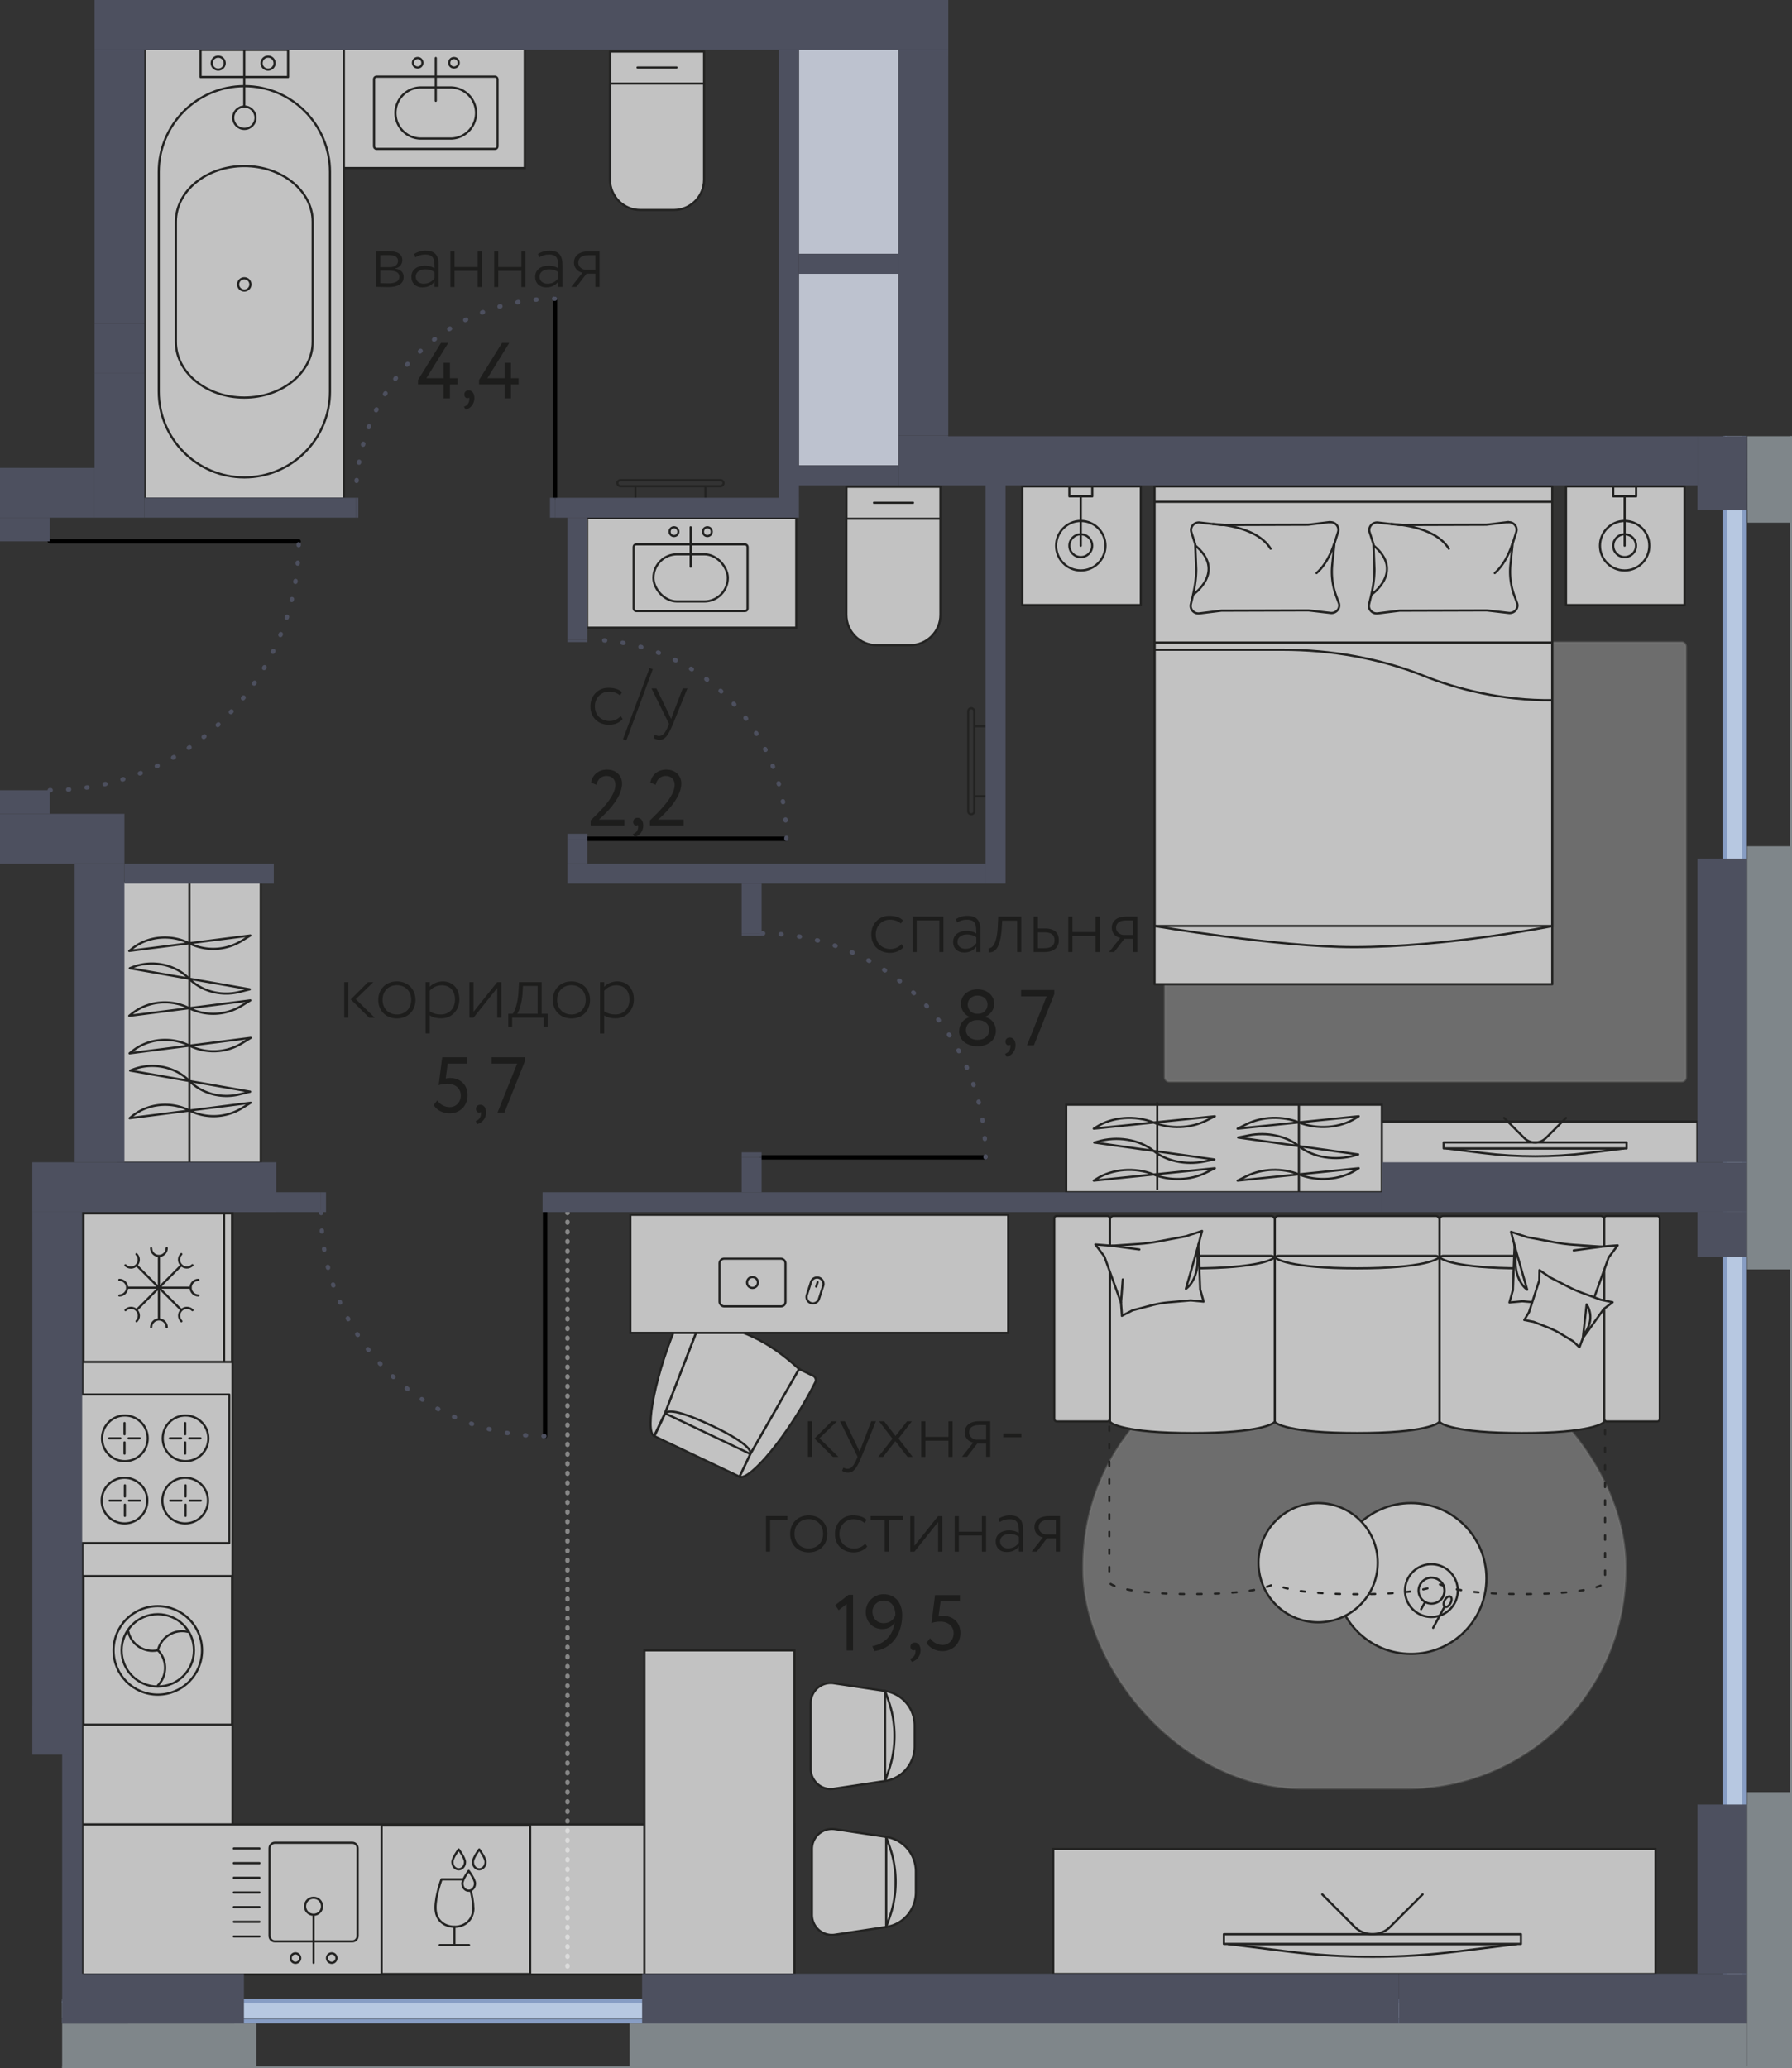 <svg version="1.1" xmlns="http://www.w3.org/2000/svg" xmlns:xlink="http://www.w3.org/1999/xlink" viewBox="238.96 376.44 204.09 235.56"><rect x="238.96" y="376.44" width="204.09" height="235.56" fill="#333333" stroke="none"/><path fill="none" stroke-width="0" d="M443.05 426.12h-96.09v-49.68h-97.23v53.29h-10.77v45.07h8.5v34.01h-4.82v67.47h3.4V612h197.01V426.12z"></path><path fill="none" stroke-width="0" d="M435.12 431.12H329.4v-49.61h-75.72v53.29h-10.77v37.17h8.51v41.92h-4.82v90.17h188.52V431.12z"></path><clipPath id="a"><path fill="none" stroke-width="0" d="M443.05 426.12h-96.09v-49.68h-97.23v53.29h-10.77v45.07h8.5v34.01h-4.82v67.47h3.4V612h197.01V426.12z"></path></clipPath><g data-name="Layer 1" clip-path="url(#a)"><path fill="none" stroke="#878787" stroke-dasharray="0 0 0 0 0 0 .1 1" stroke-linecap="round" stroke-linejoin="round" stroke-width=".5" d="M303.59 514.49v86.74" data-name="зоны"></path><g data-name="мебель" opacity=".7"><g data-name="ковры" fill="#fff" stroke="#9d9d9c" stroke-miterlimit="10" stroke-width=".25"><rect x="362.34" y="529.88" width="61.75" height="50.23" rx="24.92" ry="24.92" opacity=".4"></rect><rect x="371.63" y="449.59" width="59.33" height="50.01" rx=".46" ry=".46" opacity=".4"></rect></g><g data-name="мебель-2"><path d="m314.71 537.43-1.22 2.56 9.7 4.62 1.22-2.56 5.58-9.69c-3.56-3.23-6.5-4.64-11.26-5.37h-.01s-4 10.43-4.01 10.44Z" fill="#fff" stroke-width="0"></path><path d="M329.98 532.36c-3.56-3.23-6.5-4.64-11.26-5.37h-.01l-4.02 10.4 9.73 4.64 5.55-9.67h.01Z" fill="none" stroke="#1d1d1b" stroke-miterlimit="10" stroke-width=".25"></path><path d="M320.02 538.8c4.61 2.2 4.49 3.05 4.39 3.26l-1.22 2.56-9.7-4.62 1.22-2.56c.1-.21.7-.83 5.31 1.37v-.01Z" fill="none" stroke="#1d1d1b" stroke-linejoin="round" stroke-width=".25"></path><path d="M313.46 539.98c-1.12-.54.12-7.27 2.92-13.49.13-.28.46-.4.74-.27l1.59.76-4.02 10.41-1.23 2.59Zm9.72 4.64c1.12.54 5.57-4.67 8.64-10.76.14-.27.02-.61-.26-.74l-1.59-.76-5.55 9.68-1.23 2.59-.01-.01Z" fill="#fff" stroke="#1d1d1b" stroke-miterlimit="10" stroke-width=".25"></path><path fill="#fff" stroke="#1d1d1b" stroke-miterlimit="10" stroke-width=".25" d="M310.75 514.79h43.04v13.45h-43.04z"></path><rect x="320.91" y="519.79" width="7.51" height="5.43" rx=".52" ry=".52" fill="#fff" stroke="#1d1d1b" stroke-linejoin="round" stroke-width=".25"></rect><circle cx="324.66" cy="522.5" r=".62" fill="#fff" stroke="#1d1d1b" stroke-linejoin="round" stroke-width=".25"></circle><path d="M331.54 524.88c-.08 0-.15-.01-.22-.04a.714.714 0 0 1-.42-.36.75.75 0 0 1-.05-.55l.48-1.49c.1-.3.38-.51.69-.51.08 0 .15.01.22.04.18.06.34.19.42.36.09.17.1.37.05.55l-.48 1.49c-.1.3-.38.51-.69.51Z" fill="#fff" stroke-width="0"></path><path d="M332.02 522.06c.06 0 .12 0 .18.03.15.05.28.15.35.3.07.14.09.31.04.46l-.48 1.49a.6.6 0 0 1-.57.42c-.06 0-.12 0-.18-.03a.578.578 0 0 1-.35-.3.613.613 0 0 1-.04-.46l.48-1.49a.6.6 0 0 1 .57-.42m0-.25c-.36 0-.7.23-.81.59l-.48 1.49a.849.849 0 0 0 .81 1.11c.36 0 .7-.23.81-.59l.48-1.49a.849.849 0 0 0-.81-1.11Z" fill="#1d1d1b" stroke-width="0"></path><path fill="none" stroke="#1d1d1b" stroke-linecap="round" stroke-miterlimit="10" stroke-width=".25" d="m332.08 522.46-.16.51"></path><path fill="#fff" stroke="#1d1d1b" stroke-miterlimit="10" stroke-width=".25" d="M358.91 587.01h68.6v14.25h-68.6z"></path><path d="M404.92 598.69c-6.41.8-12.89.8-19.3 0l-6.82-.85h32.94l-6.82.85Z" fill="#fff" stroke="#1d1d1b" stroke-miterlimit="10" stroke-width=".25"></path><path d="M412.18 597.83v-1.11h-33.83v1.11h33.83Z" fill="#fff" stroke="#1d1d1b" stroke-linejoin="round" stroke-width=".25"></path><path d="m400.98 592.19-3.7 3.7a2.855 2.855 0 0 1-4.03 0l-3.7-3.7" fill="none" stroke="#1d1d1b" stroke-linecap="round" stroke-miterlimit="10" stroke-width=".25"></path><circle cx="399.66" cy="556.21" r="8.59" fill="#fff" stroke="#1d1d1b" stroke-miterlimit="10" stroke-width=".25"></circle><circle cx="389.08" cy="554.41" r="6.79" fill="#fff" stroke="#1d1d1b" stroke-miterlimit="10" stroke-width=".25"></circle><path d="M401.98 554.71a2.88 2.88 0 1 1-.001 5.761 2.88 2.88 0 0 1 .001-5.761m0-.25c-1.73 0-3.13 1.4-3.13 3.13s1.4 3.13 3.13 3.13 3.13-1.4 3.13-3.13-1.4-3.13-3.13-3.13Z" fill="#1d1d1b" stroke-width="0"></path><path d="M401.99 556.24c.23 0 .45.06.65.17a1.355 1.355 0 0 1-.65 2.54c-.23 0-.45-.06-.65-.17-.32-.17-.54-.46-.64-.81s-.06-.71.12-1.03c.24-.43.69-.7 1.18-.7m0-.25a1.607 1.607 0 0 0-.78 3.01 1.609 1.609 0 0 0 2.18-.62c.43-.77.15-1.75-.62-2.18-.25-.14-.51-.2-.78-.2v-.01Z" fill="#1d1d1b" stroke-width="0"></path><path fill="none" stroke="#1d1d1b" stroke-linecap="round" stroke-miterlimit="10" stroke-width=".25" d="m401.22 558.97-.41.74m2.7-.34-1.33 2.46"></path><ellipse cx="403.828" cy="558.853" rx=".66" ry=".37" transform="rotate(-61.55 403.828 558.853)" fill="none" stroke="#1d1d1b" stroke-linecap="round" stroke-miterlimit="10" stroke-width=".25"></ellipse><path d="M421.66 515.34c0-.24-.19-.43-.42-.43h-17.93c-.23 0-.42.19-.42.43v4.21s.02.06.07.11c-.04.07-.07.14-.07.23v18.42c0 .24 1.66 1.33 9.38 1.33s9.38-1.09 9.38-1.33v-18.42c0-.08-.03-.16-.07-.23.05-.04.07-.08.07-.11v-4.21h.01Z" fill="#fff" stroke-width="0"></path><path d="M412.28 539.65c-7.72 0-9.38-1.09-9.38-1.33V519.9c0-.24.19-.43.42-.43h17.93c.23 0 .42.19.42.43v18.42c0 .24-1.66 1.33-9.38 1.33h-.01Z" fill="none" stroke="#1d1d1b" stroke-miterlimit="10" stroke-width=".25"></path><path d="M412.28 520.89c-7.72 0-9.38-1.09-9.38-1.33v-4.21c0-.24.19-.43.42-.43h17.93c.23 0 .42.19.42.43v4.21c0 .24-1.66 1.33-9.38 1.33h-.01Z" fill="none" stroke="#1d1d1b" stroke-miterlimit="10" stroke-width=".25"></path><path d="M402.9 515.34c0-.24-.19-.43-.42-.43h-17.93c-.23 0-.42.19-.42.43v4.21s.02.06.07.11c-.04.07-.07.14-.07.23v18.42c0 .24 1.66 1.33 9.38 1.33s9.38-1.09 9.38-1.33v-18.42c0-.08-.03-.16-.07-.23.05-.04.07-.08.07-.11v-4.21h.01Z" fill="#fff" stroke-width="0"></path><path d="M393.51 539.65c-7.72 0-9.38-1.09-9.38-1.33V519.9c0-.24.19-.43.42-.43h17.93c.23 0 .42.19.42.43v18.42c0 .24-1.66 1.33-9.38 1.33h-.01Z" fill="none" stroke="#1d1d1b" stroke-miterlimit="10" stroke-width=".25"></path><path d="M393.51 520.89c-7.72 0-9.38-1.09-9.38-1.33v-4.21c0-.24.19-.43.42-.43h17.93c.23 0 .42.19.42.43v4.21c0 .24-1.66 1.33-9.38 1.33h-.01Z" fill="none" stroke="#1d1d1b" stroke-miterlimit="10" stroke-width=".25"></path><path d="M384.13 515.34c0-.24-.19-.43-.42-.43h-17.93c-.23 0-.42.19-.42.43v4.21s.02.06.07.11c-.04.07-.07.14-.07.23v18.42c0 .24 1.66 1.33 9.38 1.33s9.38-1.09 9.38-1.33v-18.42c0-.08-.03-.16-.07-.23.05-.04.07-.08.07-.11v-4.21h.01Z" fill="#fff" stroke-width="0"></path><path d="M374.75 539.65c-7.72 0-9.38-1.09-9.38-1.33V519.9c0-.24.19-.43.42-.43h17.93c.23 0 .42.19.42.43v18.42c0 .24-1.66 1.33-9.38 1.33h-.01Z" fill="none" stroke="#1d1d1b" stroke-miterlimit="10" stroke-width=".25"></path><path d="M374.75 520.89c-7.72 0-9.38-1.09-9.38-1.33v-4.21c0-.24.19-.43.42-.43h17.93c.23 0 .42.19.42.43v4.21c0 .24-1.66 1.33-9.38 1.33h-.01Z" fill="none" stroke="#1d1d1b" stroke-miterlimit="10" stroke-width=".25"></path><rect x="359.03" y="514.92" width="6.33" height="23.41" rx=".28" ry=".28" fill="#fff" stroke="#1d1d1b" stroke-miterlimit="10" stroke-width=".25"></rect><rect x="421.66" y="514.92" width="6.33" height="23.41" rx=".28" ry=".28" fill="#fff" stroke="#1d1d1b" stroke-miterlimit="10" stroke-width=".25"></rect><path d="m420.17 526.39.11-1.5 1.89-5.24 1.03-1.38-1.88.15-3.07-.21c-.76-.05-1.51-.15-2.26-.29l-3.09-.58-1.85-.61.39 1.49h.02l-.2 5.2h-.01l-.38 1.36 1.47-.14 2.5.22c.61.05 1.21.16 1.8.3l2.32.61 1.22.63-.01-.01Z" fill="#fff" stroke="#1d1d1b" stroke-linecap="round" stroke-linejoin="round" stroke-width=".25"></path><path d="m411.43 518.22 1.46 5.1s-1.73-1.1-1.26-4.38" fill="#fff" stroke="#1d1d1b" stroke-linecap="round" stroke-linejoin="round" stroke-width=".25"></path><path fill="none" stroke="#1d1d1b" stroke-linecap="round" stroke-linejoin="round" stroke-width=".25" d="m421.31 518.43-3.12.42"></path><path d="m366.74 526.29-.11-1.5-1.89-5.24-1.03-1.38 1.88.15 3.07-.21c.76-.05 1.51-.15 2.26-.29l3.09-.58 1.85-.61-.39 1.49h-.02l.2 5.2h.01l.38 1.36-1.47-.14-2.5.22c-.61.05-1.21.16-1.8.3l-2.32.61-1.22.63.01-.01Z" fill="#fff" stroke="#1d1d1b" stroke-linecap="round" stroke-linejoin="round" stroke-width=".25"></path><path fill="none" stroke="#1d1d1b" stroke-linecap="round" stroke-linejoin="round" stroke-width=".25" d="m366.83 522.15-.2 2.64"></path><path d="m375.48 518.12-1.46 5.1s1.73-1.1 1.26-4.38" fill="#fff" stroke="#1d1d1b" stroke-linecap="round" stroke-linejoin="round" stroke-width=".25"></path><path fill="none" stroke="#1d1d1b" stroke-linecap="round" stroke-linejoin="round" stroke-width=".25" d="m365.6 518.32 3.12.42"></path><path d="m418.85 529.87.38-1.04 2.39-3.32 1-.76-1.37-.29-2.14-.79c-.53-.2-1.05-.43-1.55-.69l-2.08-1.07-1.19-.82-.02 1.14h.01l-1.18 3.65h0l-.54.89 1.07.21 1.73.68c.42.17.83.37 1.22.6l1.53.92.74.7v-.01Z" fill="#fff" stroke="#1d1d1b" stroke-linecap="round" stroke-linejoin="round" stroke-width=".25"></path><path d="m419.23 528.83.43-3.83s1.18 1.59-.39 3.51" fill="#fff" stroke="#1d1d1b" stroke-linecap="round" stroke-linejoin="round" stroke-width=".25"></path><path d="M365.3 538.9v17.76c0 .12.42.45 1.8.75.35.08.75.15 1.23.22 1.43.2 3.47.36 6.38.36h0c2.42 0 4.24-.11 5.61-.26s2.27-.35 2.86-.54c.15-.05.27-.1.38-.14.4-.17.58-.17.58-.17l.36.12c.28.13.71.28 1.37.42.35.08.75.15 1.23.22 1.43.2 3.47.36 6.38.36h.1c2.9 0 4.95-.15 6.38-.36.48-.07.88-.14 1.23-.22.78-.17 1.25-.35 1.51-.5.14-.04.22-.04.22-.04s.26.08.96.31c.58.19 1.49.39 2.86.54 1.37.15 3.19.26 5.61.26 2.9 0 4.95-.15 6.38-.36.48-.07.88-.14 1.23-.22 1.38-.3 1.8-.64 1.8-.75V538.9" fill="none" stroke="#1d1d1b" stroke-dasharray="0 0 0 0 0 0 .5 1.5" stroke-linecap="round" stroke-linejoin="round" stroke-width=".25"></path><path fill="#fff" stroke="#1d1d1b" stroke-miterlimit="10" stroke-width=".25" d="M231.14 474.93h16.25v33.76h-16.25z"></path><path fill="none" stroke="#1d1d1b" stroke-miterlimit="10" stroke-width=".25" d="M239.27 474.93v33.76"></path><path d="m246.12 492.47-13.79 1.76 1.02-.63c1.78-1.1 4.08-1.2 5.96-.25 2.1 1.06 4.71.81 6.51-.64l.3-.24Zm-.06 5.42-13.67-2.4 1.19-.3c2.07-.52 4.29.07 5.73 1.52 1.61 1.63 4.17 2.15 6.39 1.32l.36-.14Zm.06 1.96-13.79 1.76 1.02-.63c1.78-1.1 4.08-1.2 5.96-.25 2.1 1.06 4.71.81 6.51-.64l.3-.24Zm-.04-19.04-13.79 1.76 1.02-.63c1.78-1.1 4.08-1.2 5.96-.25 2.1 1.06 4.71.81 6.51-.64l.3-.24Zm-.06 5.42-13.67-2.4 1.19-.3c2.07-.52 4.29.07 5.73 1.52 1.61 1.63 4.17 2.15 6.39 1.32l.36-.14Zm.06 1.97-13.79 1.76 1.02-.63c1.78-1.1 4.08-1.2 5.96-.25 2.1 1.06 4.71.81 6.51-.64l.3-.24Z" fill="#fff" stroke="#1d1d1b" stroke-linejoin="round" stroke-width=".25"></path><path fill="#fff" stroke="#1d1d1b" stroke-miterlimit="10" stroke-width=".25" d="M252.41 476.79h16.25v32.07h-16.25z"></path><path fill="none" stroke="#1d1d1b" stroke-miterlimit="10" stroke-width=".25" d="M260.53 508.86v-32.07"></path><path d="m253.68 492.13 13.79-1.76-1.02.63a6.164 6.164 0 0 1-5.96.25c-2.1-1.06-4.71-.81-6.51.64l-.3.24Zm.06-5.42 13.67 2.4-1.19.3c-2.07.52-4.29-.07-5.73-1.52-1.61-1.63-4.17-2.15-6.39-1.32l-.36.14Zm-.06-1.97 13.79-1.76-1.02.63a6.164 6.164 0 0 1-5.96.25c-2.1-1.06-4.71-.81-6.51.64l-.3.24Zm.04 19.05 13.79-1.76-1.02.63a6.164 6.164 0 0 1-5.96.25c-2.1-1.06-4.71-.81-6.51.64l-.3.24Zm.06-5.42 13.67 2.4-1.19.3c-2.07.52-4.29-.07-5.73-1.52-1.61-1.63-4.17-2.15-6.39-1.32l-.36.14Zm-.06-1.97 13.79-1.76-1.02.63a6.164 6.164 0 0 1-5.96.25c-2.1-1.06-4.71-.81-6.51.64l-.3.24Z" fill="#fff" stroke="#1d1d1b" stroke-linejoin="round" stroke-width=".25"></path><path fill="#fff" stroke="#1d1d1b" stroke-miterlimit="10" stroke-width=".25" d="M396.15 504.18h36.13v8.04h-36.13z"></path><path d="M419.74 507.76c-3.95.49-7.94.49-11.88 0l-4.2-.53h20.29l-4.2.53h-.01Z" fill="#fff" stroke="#1d1d1b" stroke-miterlimit="10" stroke-width=".25"></path><path d="M424.21 507.23v-.68h-20.83v.68h20.83Z" fill="#fff" stroke="#1d1d1b" stroke-linejoin="round" stroke-width=".25"></path><path d="m417.31 503.76-2.28 2.28c-.69.69-1.8.69-2.48 0l-2.28-2.28" fill="none" stroke="#1d1d1b" stroke-linecap="round" stroke-miterlimit="10" stroke-width=".25"></path><path fill="#fff" stroke="#1d1d1b" stroke-linejoin="round" stroke-width=".25" d="M370.45 431.84h45.3v56.69h-45.3z"></path><path fill="none" stroke="#1d1d1b" stroke-miterlimit="10" stroke-width=".25" d="M370.45 449.62h45.3v32.28h-45.3z"></path><path d="m410.67 435.9-2.43.3h-.11l-9.69.03h-.11l-2.43-.28c-.64-.07-1.15.52-.95 1.12l.4 1.24c.03.08.04.17.04.26l.11 2.71c0 1.27-.25 2.5-.56 3.73l-.05.22c-.15.59.35 1.14.97 1.07l2.51-.31h.11l9.69-.03h.11l2.51.29c.62.07 1.12-.48.97-1.07l-.31-.84a7.921 7.921 0 0 1-.46-3.64c.11-1.06.23-2.17.23-2.17 0-.09.01-.17.04-.26l.39-1.24c.19-.6-.32-1.19-.96-1.11l-.02-.02Z" fill="#fff" stroke="#1d1d1b" stroke-miterlimit="10" stroke-width=".25"></path><path d="M397.4 436.12s4.88.09 6.57 2.81" fill="none" stroke="#1d1d1b" stroke-linecap="round" stroke-miterlimit="10" stroke-width=".25"></path><path d="M395.12 444.19s3.87-2.65.27-5.63" fill="none" stroke="#1d1d1b" stroke-miterlimit="10" stroke-width=".25"></path><path d="M411.2 438.38s-.59 2.1-2 3.33" fill="none" stroke="#1d1d1b" stroke-linecap="round" stroke-miterlimit="10" stroke-width=".25"></path><path d="m390.37 435.9-2.43.3h-.11l-9.69.03h-.11l-2.43-.28c-.64-.07-1.15.52-.95 1.12l.4 1.24c.03.08.04.17.04.26l.11 2.71c0 1.27-.25 2.5-.56 3.73l-.05.22c-.15.59.35 1.14.97 1.07l2.51-.31h.11l9.69-.03h.11l2.51.29c.62.07 1.12-.48.97-1.07l-.31-.84a7.921 7.921 0 0 1-.46-3.64c.11-1.06.23-2.17.23-2.17 0-.09.01-.17.04-.26l.39-1.24c.19-.6-.32-1.19-.96-1.11l-.02-.02Z" fill="#fff" stroke="#1d1d1b" stroke-miterlimit="10" stroke-width=".25"></path><path d="M377.1 436.12s4.88.09 6.57 2.81" fill="none" stroke="#1d1d1b" stroke-linecap="round" stroke-miterlimit="10" stroke-width=".25"></path><path d="M374.81 444.19s3.87-2.65.27-5.63" fill="none" stroke="#1d1d1b" stroke-miterlimit="10" stroke-width=".25"></path><path d="M390.9 438.38s-.59 2.1-2 3.33" fill="none" stroke="#1d1d1b" stroke-linecap="round" stroke-miterlimit="10" stroke-width=".25"></path><path d="M415.8 456.18c-5.74.09-11.05-1.31-14.66-2.76-4.99-2-10.55-2.98-16.16-2.98h-14.53m0-16.85h45.3m-45.3 48.31s14 2.4 22.65 2.41c10.65.01 22.7-2.41 22.7-2.41" fill="none" stroke="#1d1d1b" stroke-miterlimit="10" stroke-width=".25"></path><path fill="#fff" stroke="#1d1d1b" stroke-linejoin="round" stroke-width=".25" d="M417.31 431.84h13.51v13.51h-13.51z"></path><ellipse cx="423.99" cy="438.59" rx="2.81" ry="2.82" fill="none" stroke="#1d1d1b" stroke-miterlimit="10" stroke-width=".25"></ellipse><circle cx="423.99" cy="438.59" r="1.3" fill="none" stroke="#1d1d1b" stroke-miterlimit="10" stroke-width=".25"></circle><path fill="none" stroke="#1d1d1b" stroke-linecap="round" stroke-linejoin="round" stroke-width=".25" d="M423.99 432.97v5.62"></path><path fill="none" stroke="#1d1d1b" stroke-linejoin="round" stroke-width=".25" d="M422.69 431.84h2.61v1.13h-2.61z"></path><path fill="#fff" stroke="#1d1d1b" stroke-linejoin="round" stroke-width=".25" d="M355.38 431.84h13.51v13.51h-13.51z"></path><ellipse cx="362.05" cy="438.59" rx="2.81" ry="2.82" fill="none" stroke="#1d1d1b" stroke-miterlimit="10" stroke-width=".25"></ellipse><circle cx="362.05" cy="438.59" r="1.3" fill="none" stroke="#1d1d1b" stroke-miterlimit="10" stroke-width=".25"></circle><path fill="none" stroke="#1d1d1b" stroke-linecap="round" stroke-linejoin="round" stroke-width=".25" d="M362.05 432.97v5.62"></path><path fill="none" stroke="#1d1d1b" stroke-linejoin="round" stroke-width=".25" d="M360.75 431.84h2.61v1.13h-2.61z"></path><path fill="#fff" stroke="#1d1d1b" stroke-miterlimit="10" stroke-width=".25" d="M360.39 502.25h35.95v9.97h-35.95z"></path><path d="m363.53 510.9 13.79-1.41-1.02.51c-1.78.88-4.08.96-5.96.2-2.1-.85-4.71-.65-6.51.51l-.3.19Zm.06-4.34 13.67 1.93-1.19.24c-2.07.42-4.29-.06-5.73-1.22-1.61-1.3-4.17-1.72-6.39-1.05l-.36.11v-.01Zm-.06-1.58 13.79-1.41-1.02.51c-1.78.88-4.08.96-5.96.2-2.1-.85-4.71-.65-6.51.51l-.3.19Zm30.17-1.41-13.79 1.41 1.02-.51c1.78-.88 4.08-.96 5.96-.2 2.1.85 4.71.65 6.51-.51l.3-.19Zm-.06 4.35-13.67-1.93 1.19-.24c2.07-.42 4.29.06 5.73 1.22 1.61 1.3 4.17 1.72 6.39 1.05l.36-.11v.01Zm.06 1.57-13.79 1.41 1.02-.51c1.78-.88 4.08-.96 5.96-.2 2.1.85 4.71.65 6.51-.51l.3-.19Z" fill="#fff" stroke="#1d1d1b" stroke-linejoin="round" stroke-width=".25"></path><path fill="none" stroke="#1d1d1b" stroke-miterlimit="10" stroke-width=".25" d="M386.89 502.25v9.97m-16.13-10.25v9.97"></path></g></g><g data-name="кухня" opacity=".7" stroke="#1d1d1b" stroke-width=".25"><path fill="#fff" stroke-miterlimit="10" d="M347 383.05h17.09v43H347z"></path><path d="M348.57 401.8c.3 0 .54-.24.54-.54s-.24-.54-.54-.54-.54.24-.54.54.24.54.54.54Zm0 4.12c.3 0 .54-.24.54-.54s-.24-.54-.54-.54-.54.24-.54.54.24.54.54.54Zm12.51-7.61c.34 0 .62.27.62.61v8.81c0 .34-.28.61-.62.61h-9.99c-.34 0-.62-.27-.62-.61v-8.81c0-.34.28-.61.62-.61h9.99Z" fill="#fff" stroke-miterlimit="10"></path><path d="M354.47 404.29c.54 0 .97-.43.97-.97s-.43-.97-.97-.97-.97.43-.97.97.43.97.97.97Z" fill="#fff" stroke-miterlimit="10"></path><path fill="none" stroke-linecap="round" stroke-miterlimit="10" d="M351.02 409.49v2.91m1.68-2.91v2.91m1.67-2.91v2.91m1.67-2.91v2.91m1.67-2.91v2.91m1.67-2.91v2.91m1.67-2.91v2.91m-13.02-9.08h5.31"></path><path fill="#fff" stroke-miterlimit="10" d="M363.97 409.03h65.11v17.09h-65.11z"></path><path fill="#fff" stroke-linejoin="round" d="M412.03 409.09h16.92v16.92h-16.92z"></path><path fill="none" stroke-miterlimit="10" d="M412.04 410h16.92"></path><path fill="none" stroke-linecap="round" stroke-miterlimit="10" d="M424.12 417.42h-7.24m3.62-3.62v7.23m2.56-1.06-5.12-5.11m5.12 0-5.12 5.11m3.45 1.95c0-.49-.4-.89-.89-.89s-.89.4-.89.89m0-9.01c0 .49.4.89.89.89s.89-.4.89-.89m-5.4 5.39c.49 0 .89-.4.89-.89s-.4-.89-.89-.89m9.01.01c-.49 0-.89.4-.89.89s.4.89.89.89m-8.31-3.45c.35.35.91.35 1.26 0s.35-.91 0-1.26m6.36 6.37c-.35-.35-.91-.35-1.26 0s-.35.91 0 1.26m.01-7.63c-.35.35-.35.91 0 1.26s.91.35 1.26 0m-6.38 6.37c.35-.35.35-.91 0-1.26s-.91-.35-1.26 0"></path><path fill="#fff" stroke-linecap="round" stroke-linejoin="round" d="M347.12 382.88h16.92v11.84h-16.92z"></path><path d="M356.48 386.67c-1.41 0-3.22.68-3.22.68v2.94s1.81.68 3.22.68 2.14-.94 2.18-2.11v-.1c-.03-1.17-.8-2.11-2.18-2.11v.02Z" fill="none" stroke-linecap="round" stroke-linejoin="round"></path><path d="M353.72 387.91c.46 0 .83-.32.83-.72s-.37-.72-.83-.72-1.43.72-1.43.72.97.72 1.43.72Z" fill="#fff" stroke-linecap="round" stroke-linejoin="round"></path><path d="M351.28 386.71c.46 0 .83-.32.83-.72s-.37-.72-.83-.72-1.43.72-1.43.72.97.72 1.43.72Zm0 2.35c.46 0 .83-.32.83-.72s-.37-.72-.83-.72-1.43.72-1.43.72.97.72 1.43.72Zm7.38-.24h2.08m0-1.67v3.34" fill="none" stroke-linecap="round" stroke-linejoin="round"></path><path fill="#fff" stroke-linejoin="round" d="M379.08 409.08H396V426h-16.92z"></path><circle cx="391.17" cy="414.11" r="2.6" fill="none" stroke-miterlimit="10"></circle><circle cx="391.17" cy="421.02" r="2.6" fill="none" stroke-miterlimit="10"></circle><circle cx="384.08" cy="414.07" r="2.6" fill="none" stroke-miterlimit="10"></circle><circle cx="384.08" cy="420.98" r="2.6" fill="none" stroke-miterlimit="10"></circle><path fill="none" stroke-linecap="round" stroke-miterlimit="10" d="M384.08 420.55v-1.27m0 3.48v-1.28m-.47-.46h-1.27m3.48 0h-1.28m6.63-7.42v-1.27m0 3.48v-1.27m-.47-.47h-1.27m3.48 0h-1.27m-.47 6.44v-1.27m0 3.48v-1.28m-.47-.46h-1.27m3.48 0h-1.27m-7.56-7.34v-1.27m0 3.48v-1.27m-.47-.47h-1.27m3.48 0h-1.28"></path><path d="M416.71 378.2h7.49a2.278 2.278 0 0 1 2.26 2.62l-.88 5.84a3.975 3.975 0 0 1-3.94 3.38h-2.38c-.95 0-1.87-.34-2.6-.96s-1.2-1.48-1.34-2.42l-.88-5.84c-.1-.66.09-1.33.53-1.83s1.07-.79 1.73-.79h.01Z" fill="#fff" stroke-miterlimit="10"></path><path d="M415.33 386.67h10.25l-1.05.37a12.1 12.1 0 0 1-8.14 0l-1.05-.37h-.01Z" fill="none" stroke-linejoin="round"></path><path d="M402.49 378.2h7.49a2.278 2.278 0 0 1 2.26 2.62l-.88 5.84a3.975 3.975 0 0 1-3.94 3.38h-2.38c-.95 0-1.87-.34-2.6-.96s-1.2-1.48-1.34-2.42l-.88-5.84c-.1-.66.09-1.33.53-1.83s1.07-.79 1.73-.79h.01Z" fill="#fff" stroke-miterlimit="10"></path><path d="M401.11 386.67h10.25l-1.05.37a12.1 12.1 0 0 1-8.14 0l-1.05-.37h-.01Z" fill="none" stroke-linejoin="round"></path><path d="m388.16 377.75 7.25 1.87c.64.17 1.18.6 1.48 1.2s.31 1.29.05 1.9l-2.31 5.43c-.37.88-1.05 1.59-1.9 2.01s-1.83.52-2.76.28l-2.3-.6c-.92-.24-1.73-.8-2.27-1.58s-.79-1.74-.69-2.68l.61-5.87c.07-.66.42-1.26.97-1.64s1.23-.5 1.87-.34v.02Z" fill="#fff" stroke-miterlimit="10"></path><path d="m384.7 385.6 9.93 2.56-1.11.09c-2.82.24-5.53-.46-7.88-2.04l-.93-.62-.01.01Z" fill="none" stroke-linejoin="round"></path><path fill="#fff" stroke-miterlimit="10" d="M248.35 514.51h17.09v86.74h-17.09z"></path><path fill="#fff" stroke-miterlimit="10" d="M248.35 584.22h81.09v17.09h-81.09z"></path><path fill="#fff" stroke-linejoin="round" d="M248.47 514.63h16.92v16.92h-16.92z"></path><path fill="none" stroke-miterlimit="10" d="M264.48 531.55v-16.92"></path><path fill="none" stroke-linecap="round" stroke-miterlimit="10" d="M257.06 519.47v7.24m3.62-3.62h-7.24m1.06-2.56 5.12 5.12m0-5.12-5.12 5.12m-1.95-3.45c.49 0 .89.4.89.89s-.4.89-.89.89m9.01 0c-.49 0-.89-.4-.89-.89s.4-.89.89-.89m-5.39 5.4c0-.49.4-.89.89-.89s.89.4.89.89m0-9.01c0 .49-.4.89-.89.89s-.89-.4-.89-.89m3.45 8.32c-.35-.35-.35-.91 0-1.26s.91-.35 1.26 0m-6.38-6.37c.35.35.35.91 0 1.26s-.91.35-1.26 0m7.63-.01c-.35.35-.91.35-1.26 0s-.35-.91 0-1.26m-6.36 6.38c.35-.35.91-.35 1.26 0s.35.91 0 1.26"></path><path fill="#fff" stroke-linejoin="round" d="M248.47 555.94h16.92v16.92h-16.92z"></path><circle cx="256.93" cy="564.4" r="5.04" fill="none" stroke-miterlimit="10"></circle><circle cx="256.93" cy="564.4" r="4.12" fill="none" stroke-miterlimit="10"></circle><path d="M256.93 564.43c.35-1.54 1.88-2.5 3.41-2.15m-3.41 2.11c-1.54.33-3.05-.66-3.38-2.2" fill="none" stroke-linecap="round" stroke-miterlimit="10"></path><path d="M256.93 564.37a2.855 2.855 0 0 1 0 4.03" fill="none" stroke-linecap="round" stroke-miterlimit="10"></path><path d="M276.2 599.44c0-.3.24-.54.54-.54s.54.24.54.54-.24.54-.54.54-.54-.24-.54-.54Zm-4.13 0c0-.3.24-.54.54-.54s.54.24.54.54-.24.54-.54.54-.54-.24-.54-.54Zm7.62-12.51c0-.34-.27-.62-.61-.62h-8.81c-.34 0-.61.28-.61.62v9.99c0 .34.27.62.61.62h8.81c.34 0 .61-.28.61-.62v-9.99Z" fill="#fff" stroke-miterlimit="10"></path><path d="M273.7 593.54c0-.54.43-.97.97-.97s.97.43.97.97-.43.97-.97.97-.97-.43-.97-.97Z" fill="#fff" stroke-miterlimit="10"></path><path fill="none" stroke-linecap="round" stroke-miterlimit="10" d="M268.51 596.98h-2.92m2.92-1.67h-2.92m2.92-1.67h-2.92m2.92-1.67h-2.92m2.92-1.67h-2.92m2.92-1.67h-2.92m2.92-1.67h-2.92m9.08 13.02v-5.31"></path><path fill="#fff" stroke-linecap="round" stroke-linejoin="round" d="M282.42 584.34h16.92v16.92h-16.92z"></path><path d="M292.86 593.7c0-1.41-.68-3.22-.68-3.22h-2.94s-.68 1.81-.68 3.22.94 2.14 2.11 2.18h.1c1.17-.03 2.11-.8 2.11-2.18h-.02Z" fill="none" stroke-linecap="round" stroke-linejoin="round"></path><path d="M291.62 590.94c0 .46.32.83.72.83s.72-.37.72-.83-.72-1.43-.72-1.43-.72.97-.72 1.43Z" fill="#fff" stroke-linecap="round" stroke-linejoin="round"></path><path d="M292.82 588.5c0 .46.32.83.72.83s.72-.37.72-.83-.72-1.43-.72-1.43-.72.97-.72 1.43Zm-2.34 0c0 .46.32.83.72.83s.72-.37.72-.83-.72-1.43-.72-1.43-.72.97-.72 1.43Zm.23 7.39v2.07m1.67 0h-3.34" fill="none" stroke-linecap="round" stroke-linejoin="round"></path><path d="M331.29 577.89v-7.49c0-.67.29-1.3.79-1.73s1.17-.63 1.83-.53l5.84.88a3.975 3.975 0 0 1 3.38 3.94v2.38c0 .95-.34 1.87-.96 2.6s-1.48 1.2-2.42 1.34l-5.84.88c-.66.1-1.33-.09-1.83-.53s-.79-1.07-.79-1.73v-.01Z" fill="#fff" stroke-miterlimit="10"></path><path d="M339.76 579.27v-10.25l.37 1.05a12.1 12.1 0 0 1 0 8.14l-.37 1.05v.01Z" fill="none" stroke-linejoin="round"></path><path d="M331.43 594.51v-7.49c0-.67.29-1.3.79-1.73s1.17-.63 1.83-.53l5.84.88a3.975 3.975 0 0 1 3.38 3.94v2.38c0 .95-.34 1.87-.96 2.6s-1.48 1.2-2.42 1.34l-5.84.88c-.66.1-1.33-.09-1.83-.53s-.79-1.07-.79-1.73v-.01Z" fill="#fff" stroke-miterlimit="10"></path><path d="M339.89 595.9v-10.25l.37 1.05a12.1 12.1 0 0 1 0 8.14l-.37 1.05v.01Z" fill="none" stroke-linejoin="round"></path><path fill="#fff" stroke-miterlimit="10" d="M312.35 564.4h17.09v36.91h-17.09z"></path><path fill="#fff" stroke-linejoin="round" d="M248.15 535.26h16.92v16.92h-16.92z"></path><circle cx="260.05" cy="547.34" r="2.6" fill="none" stroke-miterlimit="10"></circle><circle cx="253.14" cy="547.34" r="2.6" fill="none" stroke-miterlimit="10"></circle><circle cx="260.09" cy="540.25" r="2.6" fill="none" stroke-miterlimit="10"></circle><circle cx="253.18" cy="540.25" r="2.6" fill="none" stroke-miterlimit="10"></circle><path fill="none" stroke-linecap="round" stroke-miterlimit="10" d="M253.61 540.25h1.27m-3.48 0h1.27m.47-.47v-1.27m0 3.48v-1.28m7.42 6.63h1.27m-3.48 0h1.27m.47-.47v-1.27m0 3.48v-1.27m-6.44-.47h1.27m-3.48 0h1.27m.47-.47v-1.27m0 3.48v-1.27m7.34-7.56h1.27m-3.48 0h1.27m.47-.47v-1.27m0 3.48v-1.28"></path></g><g data-name="санузел" opacity=".7" stroke="#1d1d1b" stroke-width=".25"><path fill="#fff" stroke-miterlimit="10" d="M322.01 325.41h22.68v51.22h-22.68zm-30.33 37.66H322v13.57h-30.32z"></path><path fill="#fff" stroke-linecap="round" stroke-linejoin="round" d="M328.36 373.43h9.97v3.08h-9.97z"></path><path fill="none" stroke-linecap="round" stroke-linejoin="round" d="M333.35 376.52v-7.71"></path><path fill="#fff" stroke-miterlimit="10" d="M255.44 382.01h22.68v51.22h-22.68zm22.68 0h20.61v13.57h-20.61z"></path><path d="M257.04 421.03v-25c0-5.4 4.36-9.78 9.75-9.78s9.75 4.38 9.75 9.78v25c0 5.4-4.36 9.78-9.75 9.78s-9.75-4.38-9.75-9.78Z" fill="#fff" stroke-miterlimit="10"></path><path d="M258.99 415.38v-13.69c0-3.5 3.49-6.34 7.79-6.34s7.79 2.84 7.79 6.34v13.69c0 3.5-3.49 6.34-7.79 6.34s-7.79-2.84-7.79-6.34Z" fill="none" stroke-miterlimit="10"></path><circle cx="266.78" cy="408.83" r=".7" fill="none" stroke-miterlimit="10"></circle><path fill="#fff" stroke-linecap="round" stroke-linejoin="round" d="M261.8 382.13h9.97v3.08h-9.97z"></path><path d="M268.75 383.63c0 .41.33.74.74.74s.74-.33.74-.74-.33-.74-.74-.74-.74.33-.74.74Z" fill="none" stroke-linecap="round" stroke-linejoin="round"></path><path d="M263.07 383.63c0 .41.33.74.74.74s.74-.33.74-.74-.33-.74-.74-.74-.74.33-.74.74Z" fill="#fff" stroke-linecap="round" stroke-linejoin="round"></path><path fill="none" stroke-linecap="round" stroke-linejoin="round" d="M266.78 382.13v7.72"></path><path d="M265.52 389.85c0 .7.57 1.27 1.27 1.27s1.27-.57 1.27-1.27-.57-1.27-1.27-1.27-1.27.57-1.27 1.27Z" fill="#fff" stroke-linecap="round" stroke-linejoin="round"></path><rect x="281.56" y="385.17" width="14.06" height="8.23" rx=".28" ry=".28" fill="#fff" stroke-miterlimit="10"></rect><path d="M286.91 386.4h3.36a2.91 2.91 0 0 1 0 5.82h-3.36a2.91 2.91 0 0 1 0-5.82Z" fill="none" stroke-miterlimit="10"></path><path d="M290.12 383.59c0 .3.24.54.54.54s.54-.24.54-.54-.24-.54-.54-.54-.54.24-.54.54Zm-4.13 0c0 .3.24.54.54.54s.54-.24.54-.54-.24-.54-.54-.54-.54.24-.54.54Z" fill="#fff" stroke-miterlimit="10"></path><path fill="none" stroke-linecap="round" stroke-miterlimit="10" d="M288.59 383.05v4.87"></path><path fill="#fff" stroke-miterlimit="10" d="M229.07 516.76h13.57v20.61h-13.57z"></path><rect x="231.25" y="519.87" width="8.23" height="14.06" rx=".28" ry=".28" fill="#fff" stroke-miterlimit="10"></rect><path d="M241.06 525.37c-.3 0-.54-.24-.54-.54s.24-.54.54-.54.54.24.54.54-.24.54-.54.54Zm0 4.13c-.3 0-.54-.24-.54-.54s.24-.54.54-.54.54.24.54.54-.24.54-.54.54Z" fill="#fff" stroke-miterlimit="10"></path><path fill="none" stroke-linecap="round" stroke-miterlimit="10" d="M241.6 526.9h-4.87"></path><path fill="#fff" stroke-miterlimit="10" d="M305.82 435.42h23.83v12.51h-23.83z"></path><rect x="311.13" y="438.44" width="12.97" height="7.59" rx=".28" ry=".28" fill="#fff" stroke-miterlimit="10"></rect><rect x="313.38" y="439.57" width="8.47" height="5.37" rx="2.68" ry="2.68" fill="none" stroke-miterlimit="10"></rect><path d="M319.02 436.99c0 .27.22.5.5.5s.5-.22.5-.5-.22-.5-.5-.5-.5.22-.5.5Zm-3.8 0c0 .27.22.5.5.5s.5-.22.5-.5-.22-.5-.5-.5-.5.22-.5.5Z" fill="#fff" stroke-miterlimit="10"></path><path fill="none" stroke-linecap="round" stroke-miterlimit="10" d="M317.62 436.49v4.49"></path><path d="M319.15 385.96v10.94c0 1.91-1.55 3.46-3.46 3.46h-3.8c-1.91 0-3.46-1.55-3.46-3.46v-10.94h10.72Zm-10.71-3.65h10.71v3.65h-10.71z" fill="#fff" stroke-linecap="round" stroke-linejoin="round"></path><path fill="none" stroke-linecap="round" stroke-linejoin="round" d="M311.57 384.13h4.44"></path><path d="M346.07 435.52v10.94c0 1.91-1.55 3.46-3.46 3.46h-3.8c-1.91 0-3.46-1.55-3.46-3.46v-10.94h10.72Zm-10.71-3.65h10.71v3.65h-10.71z" fill="#fff" stroke-linecap="round" stroke-linejoin="round"></path><path fill="none" stroke-linecap="round" stroke-linejoin="round" d="M338.5 433.7h4.44"></path><path fill="#fff" stroke-linejoin="round" d="M217.81 548.78h24.8v21.84h-24.8z"></path><path fill="none" stroke-linejoin="round" d="M239.91 555.34h2.7v8.73h-2.7z"></path><path d="M241.3 557.98c-.36 0-.65-.29-.65-.65s.29-.65.65-.65.65.29.65.65-.29.65-.65.65Zm0 4.98c-.36 0-.65-.29-.65-.65s.29-.65.65-.65.65.29.65.65-.29.65-.65.65Z" fill="none" stroke-miterlimit="10"></path><path fill="none" stroke-linecap="round" stroke-miterlimit="10" d="M242.61 559.82h-6.76m75.48-127.91v1.25m7.97-1.25v1.25m-10.02-1.695h0c0-.19.157-.345.35-.345h11.38c.193 0 .35.154.35.345h0c0 .19-.157.345-.35.345h-11.38a.348.348 0 0 1-.35-.345Zm40.73 35.655h1.26m-1.26-7.97h1.26m-1.695 10.03h0a.348.348 0 0 1-.345-.35v-11.38c0-.193.154-.35.345-.35h0c.19 0 .345.157.345.35v11.38c0 .193-.154.35-.345.35Z"></path></g><g data-name="двери" fill="none" stroke-linecap="round" stroke-linejoin="round" stroke-width=".5"><path stroke="#000" d="M302.17 433.13v-22.67m-1.13 104.03V540m24.66-31.75h25.51m-45.35-36.28h22.67m-83.9-33.88h28.34"></path><path d="M302.17 410.46c-12.52 0-22.68 10.15-22.68 22.68m-3.96 81.35c0 14.09 11.42 25.51 25.51 25.51m50.17-31.75c0-14.09-11.42-25.51-25.51-25.51m2.83-10.77c0-12.52-10.15-22.68-22.68-22.68m-61.22 17.15c15.66 0 28.35-12.69 28.35-28.35" stroke="#4d505f" stroke-dasharray="0 0 0 0 0 0 .1 2"></path></g><path d="M246.04 576.28v11.34h-22.67v-11.34h22.67zm0 13.61v11.33h-22.67v-11.33h22.67zm83.91-207.78h11.34v23.24h-11.34zm-80.22 17.98v13.2h-8.51v-31.18h8.51v17.98zm6.23-74.68v51.03h-11.33v-51.03h11.33zm-6.23 93.55v10.77h-8.51v-10.77h8.51zm91.56 7.08v3.4h-11.34v-21.82h11.34v18.42z" data-name="шахты" fill="#bdc2cf" stroke-width="0"></path><g data-name="окна 2"><path d="M442.8.25v611.5H.25V.25H442.8m.25-.25H0v612h443.05V0Z" fill="#7f868a" stroke-width="0"></path><path d="M435.4 7.65v596.69H7.65V7.65H435.4m0-2H7.65c-1.1 0-2 .9-2 2v596.69c0 1.1.9 2 2 2H435.4c1.1 0 2-.9 2-2V7.65c0-1.1-.9-2-2-2Z" fill="#b7c8e1" stroke-width="0"></path><path fill="none" stroke="#879dc4" stroke-linecap="round" stroke-linejoin="round" stroke-width=".5" d="M7.65 7.65H435.4v596.69H7.65z"></path><path fill="none" stroke="#879dc4" stroke-linecap="round" stroke-linejoin="round" stroke-width=".5" d="M5.38 5.39h432.28v601.23H5.38z"></path></g><g data-name="стены" fill="#4d505f" stroke-width="0"><path d="M353.48 431.71v45.36h-2.27v-45.36h2.27zm-77.96 80.51h.57v2.26h-.57zm162.43 2.26v5.11h-5.67v-5.11h5.67z"></path><path d="M432.28 426.04v5.67h-90.99v-5.67h90.99zm-176.88 7.09v2.27h-5.67v-16.44h5.67v14.17zm-10.77 2.27v2.69h-5.67v-2.69h5.67zm78.8 41.67h2.27v5.67h-2.27z"></path><path d="M249.73 429.73v5.67h-10.77v-5.67h10.77zm53.86 42.23h2.26v2.84h-2.26zm-50.46-2.83v5.67h-25.51v-5.67h25.51zm93.83-92.69v5.67H244.63v-5.67h102.33zm-67.19 56.69v2.27h-.28v-2.27h.28z"></path><path d="M238.96 416.13h2.26v13.61h-2.26zm27.78 185.09v5.67h-26.37v-5.67h26.37zm-18.43-24.94v24.94h-2.27v-24.94h2.27zm189.64-67.47v5.67h-41.62v-5.67h41.62zm-90.99-126.7v43.93h-5.67v-43.93h5.67zM242.64 514.48v2.27h-22.11v-2.27h22.11zm189.64 67.47h5.67v19.27h-5.67zM303.59 471.4h2.26v.56h-2.26zm9.63 129.82h34.02v5.67h-34.02zm-33.73-167.08v1.26H255.4v-2.27h24.09v1.01zm-26.36 42.93v31.74h-5.67V474.8h5.67v2.27zm70.3 5.67h2.27v.28h-2.27zm6.52-77.39h11.34v2.27h-11.34zm66.38 106.87v2.26h-95.3v-2.26h95.3zm-95.58 0h.28v2.26h-.28zm46.21-189.07v53.29h-2.27v-53.29h2.27zm.28 278.07h51.02v5.67h-51.02zm-35.15 0h1.13v5.67h-1.13zm-71.72 0v5.67h-59.52v-5.67h59.52zm83.06-93.54h2.27v.57h-2.27zm27.78-32.88v2.27h-47.62v-2.27h47.62z"></path><path d="M223.37 587.62h22.67v2.27h-22.67zm47.05-78.81v5.67h-39.4v-5.67h39.4zm-31.46-42.37h5.67v2.69h-5.67zm52.72-141.03v51.03h-2.27v-51.03h2.27zm9.92 107.72h.57v2.27h-.57zm-46.2-51.02v31.18h-5.67v-31.18h5.67zm48.19 53.29h2.26v13.89h-2.26zm-58.96-58.96v5.67h-5.67v-30.86h5.67v25.19z"></path><path d="M265.66 512.22h9.86v2.26h-9.86zm-7.43-186.81v51.03h-2.27v-51.03h2.27zm71.72 106.3v1.42h-2.27v-51.02h2.27v49.6zm0-2.27h11.34v2.27h-11.34zm-4.25 78.81v3.97h-2.27v-3.97h2.27zm-83.06 62.36v5.67h-19.27v-5.67h19.27zm195.31-170.08v34.02h-5.67v-34.02h5.67zm-5.67 73.7h5.67v34.58h-5.67zm-183.97 40.25v61.8h-5.67v-61.8h5.67zm-7.09-132.37v31.18h-2.26v-31.18h2.26zm88.73 51.02v2.27h-27.78v-2.27h27.78zm-74.55-19.84v5.67h-16.44v-5.67h16.44zm14.74 61.51v2.27h-17.01v-2.27h17.01zm167.81 126.42v5.67h-39.69v-5.67h39.69zM303.59 449.29h2.26v.28h-2.26z"></path></g><g data-name="фасад" fill="#7f868a" fill-rule="evenodd" stroke-width="0"><path d="M443.05 612v-31.46h-5.1V612h5.1m-4.47-90.99h4.47v-48.19h-5.1v48.19h.63m.24-85.04h4.23v-36.85h-5.1l.04 36.85h.83m4.23-68.03v-36.85h-5.1v36.85h5.1m-5.08-68.03h5.08v-36.85h-5.1v36.85h.02m5.08-73.7v-48.19h-5.1v48.19h5.1m-5.1-102.05h5.1V87.31h-5.1v36.85m0-96.38h5.1V5.1h-5.1v22.68Z"></path><path d="M437.95 612v-5.1H310.67v5.1h127.28M0 612h46.2v-5.1H0v5.1m88.72 0h36.85v-5.1l-36.85.08V612m179.43 0v-5.1l-88.72.04V612h88.72Z"></path></g><path d="M330.98 538.3h.47v4.05h-.47v-4.05Zm1.31 1.94 2.16 2.12h-.63l-2.1-2.09 1.96-1.96h.6l-2 1.94.01-.01Zm4.78 2.12c-.59 1.45-.97 1.8-1.52 1.8-.26 0-.48-.08-.69-.21l.15-.36c.15.07.32.13.48.13.41 0 .71-.33 1.05-1.15l.09-.22-2-4.05h.56l1.39 2.86.29.63c.06-.21.14-.42.23-.65l1.09-2.84h.53l-1.64 4.05-.01.01Zm4.22-2.09 1.61 2.09h-.58l-1.39-1.79-1.39 1.79h-.55l1.61-2.07-1.52-1.98h.58l1.29 1.67 1.31-1.67h.55l-1.52 1.96Zm5.69.25h-2.63v1.84h-.47v-4.05h.47v1.77h2.63v-1.77h.47v4.05h-.47v-1.84Zm4.76-2.22v4.05h-.47v-1.51h-1.01l-1.16 1.51h-.58l1.28-1.62c-.48-.08-.97-.5-.97-1.15s.42-1.28 1.7-1.28h1.21Zm-1.54 2.1h1.07v-1.66h-.82c-.82 0-1.12.38-1.12.85 0 .51.5.81.87.81Zm3.02-.71h2.06v.44h-2.06v-.44Zm-27.02 9.41h2.44v.44h-1.97v3.61h-.47v-4.05Zm4.87-.08c1.26 0 2.12.89 2.12 2.11s-.86 2.11-2.12 2.11-2.12-.89-2.12-2.11.86-2.11 2.12-2.11Zm0 3.77c.95 0 1.63-.68 1.63-1.67s-.67-1.67-1.63-1.67-1.63.68-1.63 1.67.68 1.67 1.63 1.67Zm6.65-.21c-.34.43-.94.66-1.53.66-1.25 0-2.14-.83-2.14-2.11 0-1.18.86-2.11 2.02-2.11.63 0 1.19.13 1.58.5l-.22.38c-.36-.32-.81-.44-1.28-.44-.86 0-1.59.7-1.59 1.67 0 1.03.74 1.67 1.68 1.67.52 0 .98-.23 1.26-.56l.23.34h-.01Zm.39-3.48h3.69v.47h-1.61v3.58h-.47v-3.58h-1.61v-.47Zm4.52 4.06v-4.05h.47v3.38l2.7-3.38h.47v4.05h-.47v-3.38l-2.7 3.38h-.47Zm8.16-1.84h-2.63v1.84h-.47v-4.05h.47v1.77h2.63v-1.77h.47v4.05h-.47v-1.84Zm1.89-1.93c.38-.23.81-.37 1.29-.37 1.13 0 1.5.59 1.5 1.62v2.51H355v-.62c-.25.34-.65.67-1.39.67s-1.25-.47-1.25-1.21c0-.81.67-1.26 1.54-1.26.32 0 .77.07 1.1.31 0-.96-.05-1.58-1.06-1.58-.48 0-.77.12-1.13.32l-.13-.39Zm2.32 2.74v-.67c-.3-.22-.64-.32-1.05-.32-.53 0-1.09.25-1.09.85 0 .5.4.79.9.79.68 0 1.02-.34 1.24-.64v-.01Zm4.68-3.03v4.05h-.47v-1.51h-1.01l-1.16 1.51h-.58l1.28-1.62c-.48-.08-.97-.5-.97-1.15s.42-1.28 1.7-1.28h1.21Zm-1.54 2.1h1.07v-1.66h-.82c-.82 0-1.13.38-1.13.85 0 .51.5.81.87.81h.01ZM281.8 405.07c.35 0 .76-.03 1.31-.03 1.1 0 1.67.31 1.67 1.04 0 .44-.29.85-.82.93v.02c.69.11.97.44.97.97 0 .74-.6 1.14-1.81 1.14-.5 0-.95-.03-1.32-.03v-4.05.01Zm.47.43v1.37h1.07c.59 0 .95-.28.95-.71 0-.54-.51-.67-1.12-.67-.39 0-.67 0-.89.02l-.01-.01Zm0 1.76v1.43c.26 0 .54.02.91.02.82 0 1.26-.23 1.26-.75 0-.48-.39-.7-1.2-.7h-.97Zm3.86-1.9c.38-.23.81-.37 1.29-.37 1.13 0 1.5.59 1.5 1.62v2.51h-.47v-.62c-.25.34-.65.67-1.39.67s-1.25-.47-1.25-1.21c0-.81.67-1.26 1.54-1.26.32 0 .77.07 1.1.31 0-.96-.05-1.58-1.06-1.58-.48 0-.77.12-1.13.32l-.13-.39Zm2.32 2.74v-.67c-.3-.22-.64-.32-1.05-.32-.53 0-1.09.25-1.09.85 0 .5.4.79.9.79.68 0 1.02-.34 1.24-.64v-.01Zm4.91-.81h-2.63v1.84h-.47v-4.05h.47v1.77h2.63v-1.77h.47v4.05h-.47v-1.84Zm4.98 0h-2.63v1.84h-.47v-4.05h.47v1.77h2.63v-1.77h.47v4.05h-.47v-1.84Zm1.89-1.93c.38-.23.81-.37 1.29-.37 1.13 0 1.5.59 1.5 1.62v2.51h-.47v-.62c-.25.34-.65.67-1.39.67s-1.25-.47-1.25-1.21c0-.81.67-1.26 1.54-1.26.32 0 .77.07 1.1.31 0-.96-.05-1.58-1.06-1.58-.48 0-.77.12-1.13.32l-.13-.39Zm2.32 2.74v-.67c-.3-.22-.64-.32-1.05-.32-.53 0-1.09.25-1.09.85 0 .5.4.79.9.79.68 0 1.02-.34 1.24-.64v-.01Zm4.69-3.03v4.05h-.47v-1.51h-1.01l-1.16 1.51h-.58l1.28-1.62c-.48-.08-.97-.5-.97-1.15s.42-1.28 1.7-1.28h1.21Zm-1.54 2.1h1.07v-1.66h-.82c-.82 0-1.13.38-1.13.85 0 .51.5.81.87.81h.01Zm-27.53 81.12h.47v4.05h-.47v-4.05Zm1.31 1.94 2.16 2.12h-.63l-2.1-2.09 1.96-1.96h.6l-2 1.94.01-.01Zm4.68-2.02c1.26 0 2.12.89 2.12 2.11s-.86 2.11-2.12 2.11-2.12-.89-2.12-2.11.86-2.11 2.12-2.11Zm0 3.77c.95 0 1.63-.68 1.63-1.67s-.67-1.67-1.63-1.67-1.63.68-1.63 1.67.68 1.67 1.63 1.67Zm3.27-3.69h.47v.54c.31-.36.9-.62 1.49-.62 1.17 0 1.89.85 1.89 2.04s-.82 2.17-2.08 2.17c-.5 0-.96-.1-1.3-.34v2.06h-.47v-5.85Zm.47.99v2.33c.42.28.83.37 1.26.37.98 0 1.62-.71 1.62-1.7s-.55-1.63-1.52-1.63c-.57 0-1.1.3-1.36.63Zm4.52 3.06v-4.05h.47v3.38l2.7-3.38h.47v4.05h-.47v-3.38l-2.7 3.38h-.47Zm4.43-.44h.5c.25-.32.58-1.19.66-2.47l.06-1.14h2.58v3.61h.68v1.47h-.44v-1.03h-3.6v1.03h-.44v-1.47Zm1 0h2.34v-3.17h-1.67l-.05.88c-.09 1.17-.41 2.03-.61 2.29h-.01Zm6.19-3.69c1.26 0 2.12.89 2.12 2.11s-.86 2.11-2.12 2.11-2.12-.89-2.12-2.11.86-2.11 2.12-2.11Zm0 3.77c.95 0 1.63-.68 1.63-1.67s-.68-1.67-1.63-1.67-1.63.68-1.63 1.67.68 1.67 1.63 1.67Zm3.26-3.69h.47v.54c.31-.36.9-.62 1.49-.62 1.17 0 1.89.85 1.89 2.04s-.82 2.17-2.08 2.17c-.5 0-.96-.1-1.3-.34v2.06h-.47v-5.85Zm.47.99v2.33c.42.28.83.37 1.26.37.98 0 1.62-.71 1.62-1.7s-.55-1.63-1.52-1.63c-.57 0-1.1.3-1.36.63Zm2.1-30.95c-.34.43-.94.66-1.53.66-1.25 0-2.14-.83-2.14-2.11 0-1.18.86-2.11 2.02-2.11.63 0 1.19.13 1.58.5l-.22.38c-.36-.32-.81-.44-1.28-.44-.86 0-1.59.7-1.59 1.67 0 1.03.74 1.67 1.68 1.67.52 0 .98-.23 1.26-.56l.23.34h-.01Zm3.07-5.81.37.13-3.02 8.12-.38-.14 3.03-8.11Zm2.66 6.38c-.59 1.45-.97 1.8-1.52 1.8-.26 0-.48-.08-.69-.21l.15-.36c.15.07.32.13.48.13.41 0 .71-.33 1.05-1.15l.09-.22-2-4.05h.56l1.39 2.86.29.63c.06-.21.14-.42.23-.65l1.09-2.84h.53l-1.64 4.05-.01.01Zm26.26 25.4c-.34.43-.94.66-1.53.66-1.25 0-2.14-.83-2.14-2.11 0-1.18.86-2.11 2.02-2.11.63 0 1.19.13 1.58.5l-.22.38c-.36-.32-.81-.44-1.28-.44-.86 0-1.59.7-1.59 1.67 0 1.03.74 1.67 1.68 1.67.52 0 .98-.23 1.26-.56l.23.34h-.01Zm4.08-3.04h-2.58v3.61h-.47v-4.05h3.52v4.05h-.47v-3.61Zm1.89-.15c.38-.23.81-.37 1.29-.37 1.12 0 1.5.59 1.5 1.62v2.51h-.47v-.62c-.25.34-.65.67-1.39.67s-1.25-.47-1.25-1.21c0-.81.67-1.26 1.54-1.26.32 0 .77.07 1.1.31 0-.96-.05-1.58-1.06-1.58-.48 0-.77.12-1.13.32l-.13-.39Zm2.32 2.74v-.67c-.3-.22-.64-.32-1.05-.32-.53 0-1.09.25-1.09.85 0 .5.4.79.9.79.68 0 1.02-.34 1.24-.64v-.01Zm4.66-2.56h-1.71l-.05.88c-.17 2.39-.83 2.74-1.46 2.74l-.04-.46c.27 0 .92-.24 1.04-2.37l.06-1.26h2.62v4.05h-.47v-3.58h.01Zm1.89-.47h.47v1.36h.78c1.24 0 1.6.61 1.6 1.33s-.4 1.36-1.67 1.36h-1.19v-4.05h.01Zm.47 1.8v1.81h.69c.88 0 1.2-.33 1.2-.91s-.33-.9-1.19-.9h-.7Zm6.56.41h-2.63v1.84h-.47v-4.05h.47v1.77h2.63v-1.77h.47v4.05h-.47v-1.84Zm4.76-2.21v4.05h-.47v-1.51h-1.01l-1.16 1.51h-.58l1.28-1.62c-.48-.08-.97-.5-.97-1.15s.42-1.28 1.7-1.28h1.21Zm-1.54 2.1h1.07v-1.66h-.82c-.82 0-1.13.38-1.13.85 0 .51.5.81.87.81h.01Z" data-name="подписи объедененные" fill="#1d1d1c" stroke-width="0"></path><path d="M335.61 558.07h.5v6.34h-.72v-5.3l-.92.72-.38-.59 1.51-1.17h.01Zm2.94 6.42-.24-.57c1.41-.27 2.35-1.23 2.55-2.73-.25.47-.74.78-1.42.78-1.1 0-1.88-.85-1.88-1.94 0-1.24 1.03-2.03 2.01-2.03 1.4 0 2.14 1.03 2.14 2.37 0 2.39-1.38 3.89-3.15 4.11l-.01.01Zm1.02-5.76c-.69 0-1.25.58-1.25 1.26s.45 1.31 1.3 1.31c.74 0 1.18-.48 1.32-.93 0-.86-.42-1.65-1.37-1.65v.01Zm3.58 4.78c.38 0 .65.34.65.87 0 .67-.41 1.16-.99 1.33l-.2-.34c.24-.08.5-.27.58-.6.05-.23.04-.37 0-.45-.04.07-.13.08-.2.08-.18 0-.34-.18-.34-.41 0-.28.18-.48.51-.48h-.01Zm2.3-5.41h2.84v.72h-2.21l-.23 1.7c.13-.04.32-.06.5-.06 1.14 0 1.99.76 1.99 1.95 0 1.3-.94 2.08-2.05 2.08-.68 0-1.43-.3-1.81-.95l.41-.53c.31.5.9.77 1.41.77.72 0 1.27-.56 1.27-1.33s-.59-1.33-1.53-1.33c-.38 0-.78.08-.99.16l.4-3.17v-.01Zm-55.97-137.88h-2.91v-.51l2.61-4.21h.83l-2.49 4.01h1.96v-1.75h.72v1.75h.87v.72h-.87v1.58h-.72v-1.59Zm2.86.68c.38 0 .65.34.65.87 0 .67-.41 1.16-.99 1.33l-.2-.34c.24-.08.5-.27.58-.6.05-.23.04-.37 0-.45-.04.07-.13.08-.2.08-.18 0-.34-.18-.34-.41 0-.28.18-.48.51-.48h-.01Zm4.09-.68h-2.91v-.51l2.61-4.21h.83l-2.49 4.01h1.96v-1.75h.72v1.75h.87v.72h-.87v1.58h-.72v-1.59Zm-7.11 76.63h2.84v.72h-2.21l-.23 1.7c.13-.04.32-.06.5-.06 1.14 0 1.99.76 1.99 1.95 0 1.3-.94 2.08-2.05 2.08-.67 0-1.43-.3-1.81-.95l.41-.53c.31.5.9.77 1.41.77.72 0 1.27-.56 1.27-1.33s-.59-1.33-1.53-1.33c-.38 0-.78.08-.99.16l.4-3.17v-.01Zm4.35 5.41c.38 0 .65.34.65.87 0 .67-.41 1.16-.99 1.33l-.2-.34c.24-.08.5-.27.58-.6.05-.23.04-.37 0-.45-.04.07-.13.08-.2.08-.18 0-.34-.18-.34-.41 0-.28.18-.48.51-.48h-.01Zm1.28-5.41h3.78v.47l-2.32 5.83h-.79l2.24-5.58h-2.91v-.72Zm11.28-26.97c1.03-1.01 2.82-2.71 2.82-4.05 0-.56-.34-1.02-1.03-1.02-.5 0-1 .33-1.13 1.01l-.61-.25c.15-.94.92-1.48 1.8-1.48 1.18 0 1.73.81 1.73 1.59 0 1.76-2.14 3.66-2.65 4.11h2.91v.67h-3.84v-.58Zm5.34-.3c.38 0 .65.34.65.87 0 .67-.41 1.16-.99 1.33l-.2-.34c.24-.08.5-.27.58-.6.05-.23.04-.37 0-.45-.04.07-.13.08-.2.08-.18 0-.34-.18-.34-.41 0-.28.18-.48.51-.48h-.01Zm1.41.3c1.03-1.01 2.82-2.71 2.82-4.05 0-.56-.34-1.02-1.03-1.02-.5 0-1 .33-1.13 1.01l-.61-.25c.15-.94.92-1.48 1.8-1.48 1.18 0 1.73.81 1.73 1.59 0 1.76-2.14 3.66-2.65 4.11h2.91v.67h-3.84v-.58Zm35.22 23.99c0-.78.49-1.4 1.19-1.59v-.03c-.55-.19-.99-.79-.99-1.49 0-.99.85-1.65 1.89-1.65s1.9.66 1.9 1.65c0 .61-.39 1.23-1.04 1.49v.03c.69.12 1.23.71 1.23 1.55 0 1.12-.95 1.77-2.09 1.77s-2.1-.65-2.1-1.72l.01-.01Zm2.01-1.25c-.67 0-1.24.46-1.24 1.12s.56 1.13 1.32 1.13c.81 0 1.33-.46 1.33-1.13 0-.71-.56-1.12-1.22-1.12h-.2.01Zm.21-.72c.53 0 1.01-.46 1.01-1.04 0-.66-.53-1.04-1.14-1.04s-1.12.41-1.12 1.04c0 .58.48 1.04 1.02 1.04h.23Zm3.55 2.7c.38 0 .65.34.65.87 0 .67-.41 1.16-.99 1.33l-.2-.34c.24-.08.5-.27.58-.6.05-.23.04-.37 0-.45-.04.07-.13.08-.2.08-.18 0-.34-.18-.34-.41 0-.28.18-.48.51-.48h-.01Zm1.28-5.41h3.78v.47l-2.32 5.83h-.79l2.24-5.58h-2.91v-.72Z" data-name="м2 объединенные" fill="#1d1d1c" stroke-width="0"></path></g></svg>